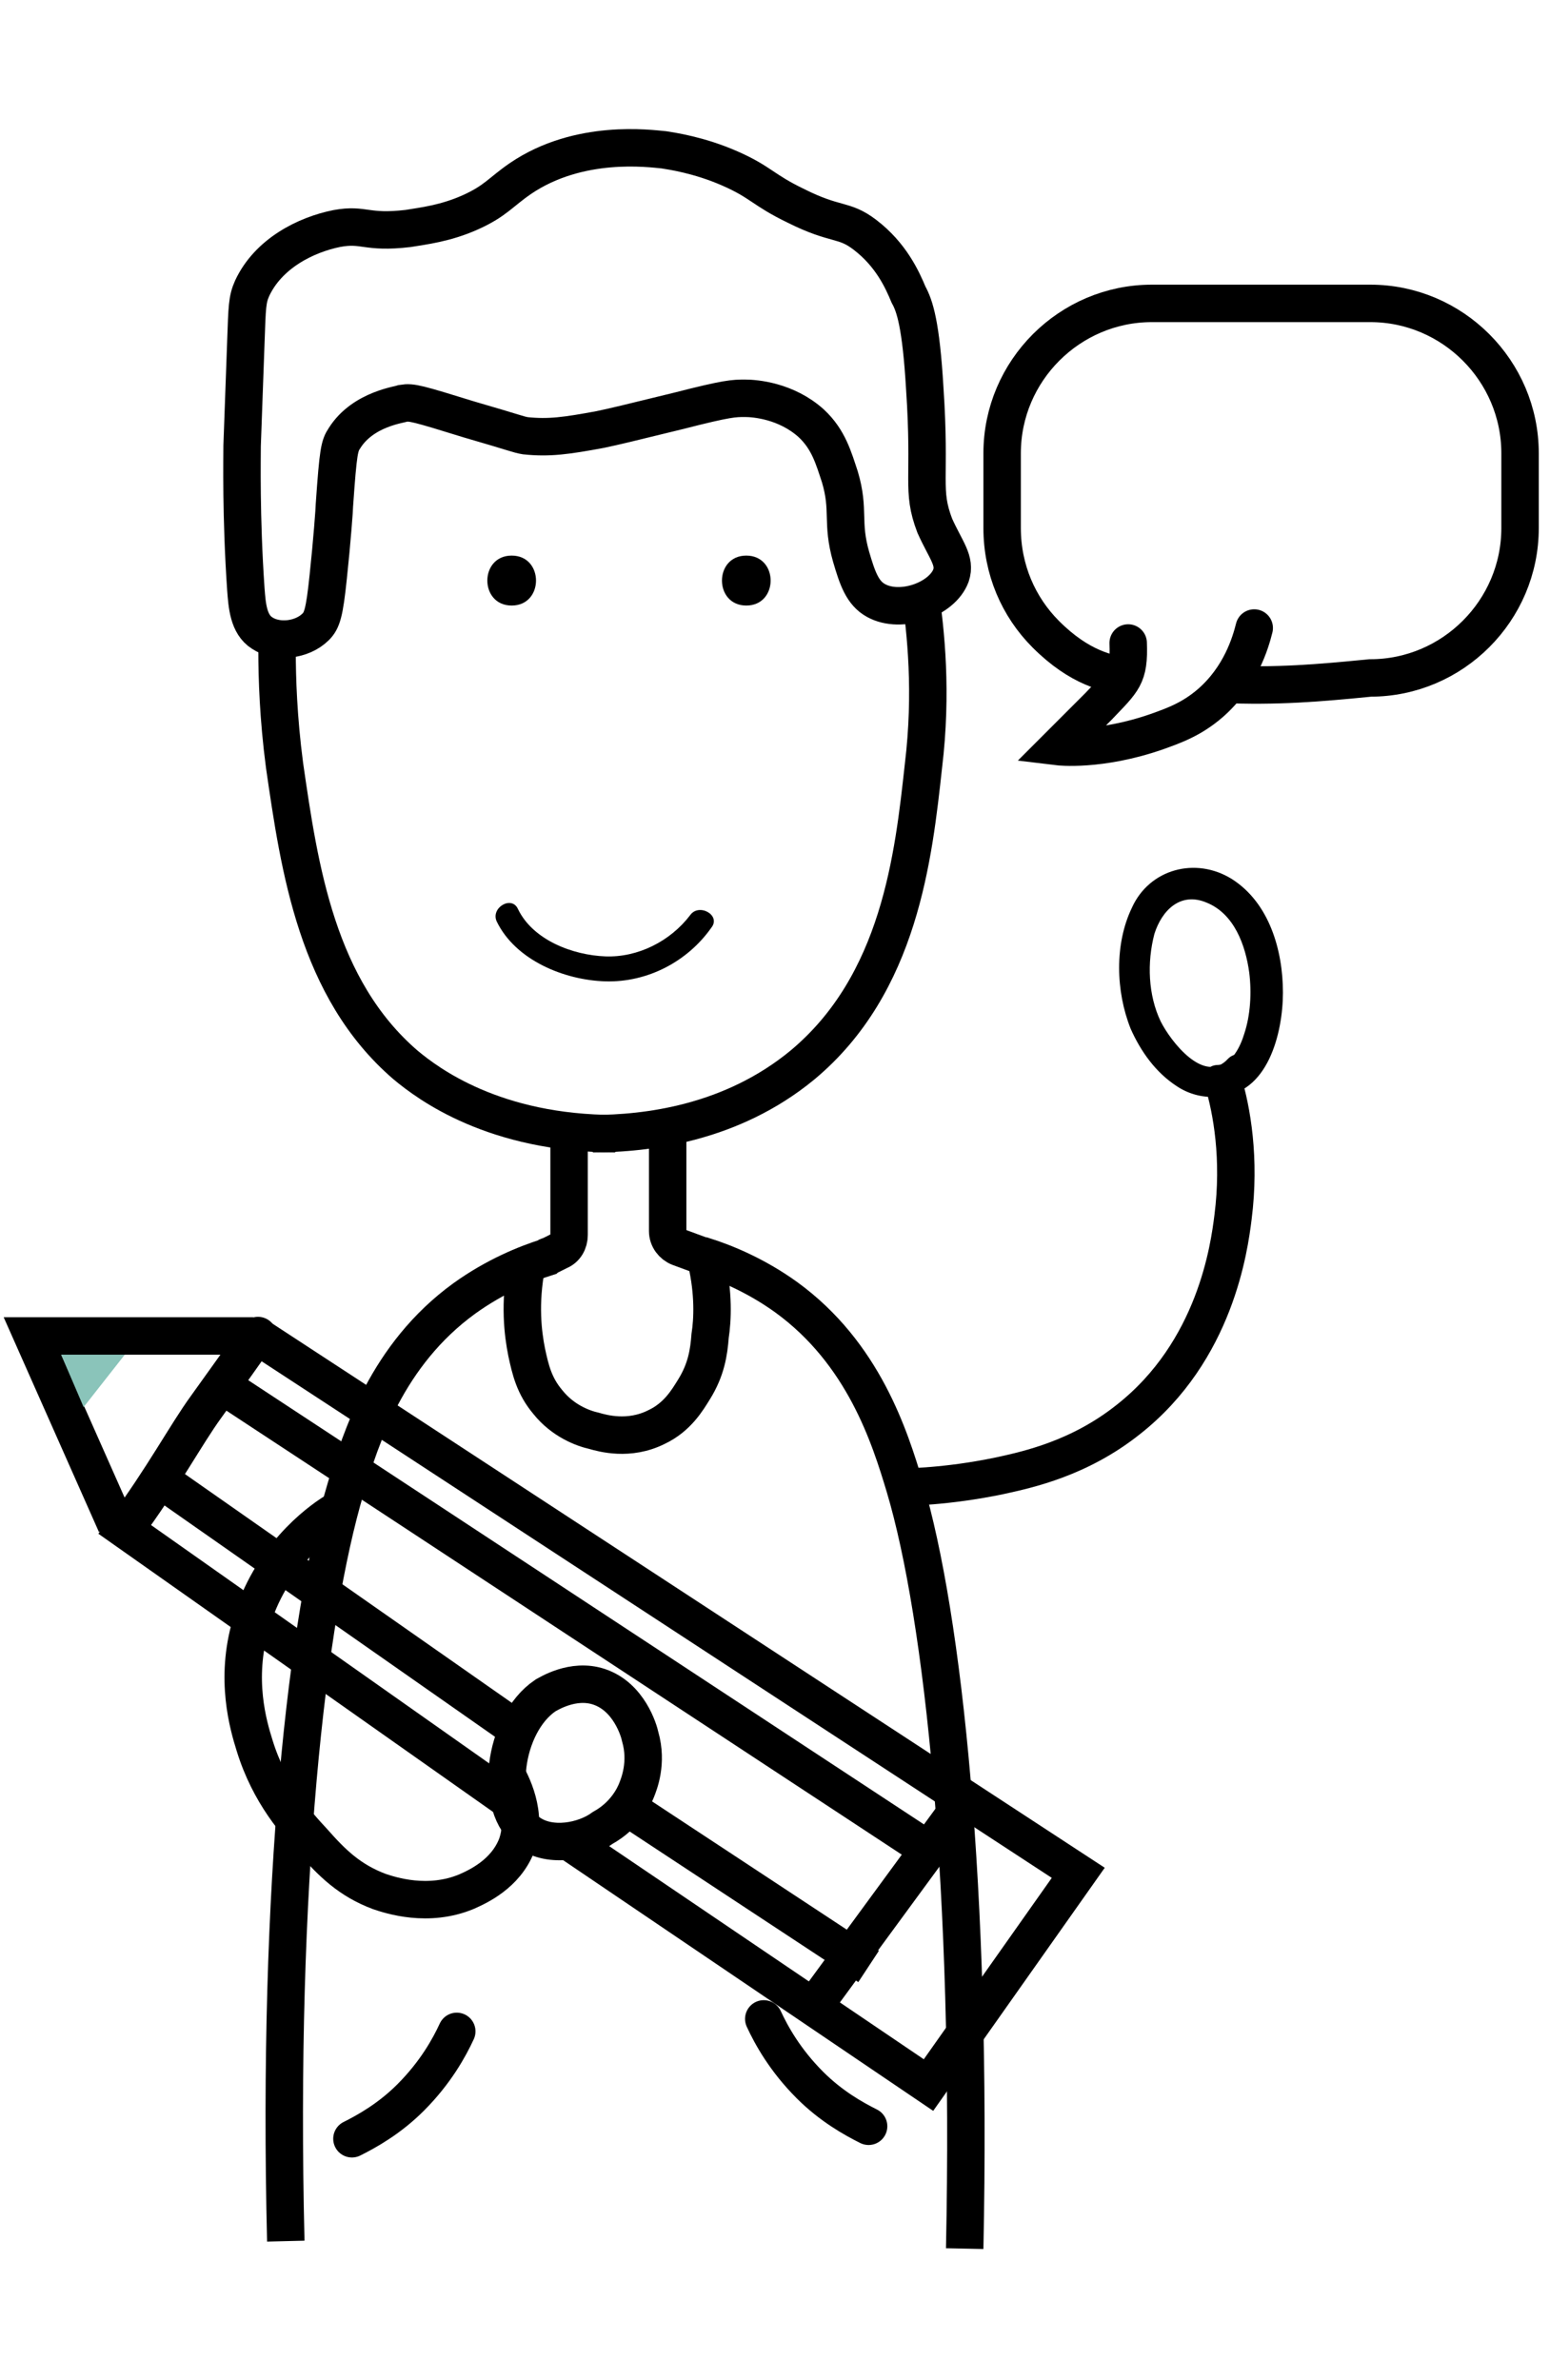 <?xml version="1.0" encoding="UTF-8"?> <!-- Generator: Adobe Illustrator 24.1.2, SVG Export Plug-In . SVG Version: 6.00 Build 0) --> <svg xmlns="http://www.w3.org/2000/svg" xmlns:xlink="http://www.w3.org/1999/xlink" id="Layer_2" x="0px" y="0px" viewBox="0 0 124.2 190.6" style="enable-background:new 0 0 124.2 190.6;" xml:space="preserve"> <style type="text/css"> .st0{fill:none;stroke:#000000;stroke-width:3;stroke-miterlimit:10;} .st1{fill:none;stroke:#000000;stroke-width:3;stroke-linecap:round;stroke-linejoin:round;stroke-miterlimit:10;} .st2{fill:none;stroke:#000000;stroke-width:3;stroke-linecap:round;stroke-miterlimit:10;} .st3{fill:#8AC4BA;} </style> <g> <path class="st0" d="M22.2,52.1c0,2.2,0.1,5.4,0.6,9.2c1.2,8.3,2.6,17.9,9.7,24c1.8,1.5,7.1,5.5,16.8,5.5"></path> <path class="st0" d="M73.7,47.3c0.5,3.3,1,8.2,0.3,14c-0.8,7.3-1.9,17.5-9.7,24c-5.7,4.7-12.5,5.5-16.8,5.5"></path> <g> <g> <path d="M41,48.5c2.6,0,2.6-4,0-4C38.4,44.5,38.4,48.5,41,48.5L41,48.5z"></path> </g> </g> <g> <g> <path d="M39.8,73.8c1.5,3.1,5.4,4.7,8.7,4.8c3.4,0.1,6.6-1.6,8.5-4.3c0.8-1-1-2-1.7-1c-1.6,2.1-4.2,3.4-6.8,3.3 c-2.6-0.1-5.8-1.3-7-3.8C41,71.7,39.3,72.7,39.8,73.8L39.8,73.8z"></path> </g> </g> <g> <g> <path d="M59.8,48.5c2.6,0,2.6-4,0-4C57.2,44.5,57.2,48.5,59.8,48.5L59.8,48.5z"></path> </g> </g> <path class="st0" d="M45.6,90.8v8.1c0,0.6-0.3,1.1-0.8,1.3l-0.8,0.4c-0.1,0-0.1,0-0.2,0.1c-1.6,0.5-4.1,1.5-6.6,3.3 c-6.2,4.5-8.3,11.2-9.5,15.2c-3.1,10.4-5.5,31.6-4.8,60.3"></path> <path class="st0" d="M53.5,90.8v7.8c0,0.6,0.4,1.1,0.9,1.3l1.9,0.7c0,0,0,0,0.1,0c1.6,0.5,4.1,1.5,6.6,3.3 c6.2,4.5,8.3,11.2,9.5,15.2c3.1,10.4,5.4,32.3,4.8,61"></path> <path class="st0" d="M42.2,101.3c-0.6,3.1-0.3,5.5,0,7c0.3,1.4,0.6,2.7,1.7,4c1.2,1.5,2.8,2.1,3.7,2.3c0.7,0.2,2.8,0.8,5-0.3 c1.7-0.8,2.5-2.2,3-3c1-1.6,1.2-3,1.3-4.3c0.2-1.3,0.3-3.4-0.3-6"></path> <path class="st1" d="M28.2,171.3c1.2-0.6,3-1.6,4.7-3.3c2-2,3.1-4,3.7-5.3"></path> <path class="st1" d="M69.6,170.3c-1.2-0.6-3-1.6-4.7-3.3c-2-2-3.1-4-3.7-5.3"></path> <path class="st0" d="M40.4,141.8c0.6,1,1.9,3.5,1,6c-0.9,2.3-3.1,3.3-4,3.7c-3.1,1.3-6.1,0.3-7,0c-2.4-0.9-3.8-2.3-5.3-4 c-1.3-1.4-3.5-3.8-4.7-7.7c-0.5-1.6-1.6-5.3-0.3-9.7c1.5-5.3,5.4-8.2,6.7-9"></path> <path class="st0" d="M42.4,146.8c-2.9-2-2.1-8.7,1.3-11c0.2-0.1,2.2-1.4,4.3-0.7c2.4,0.8,3.2,3.5,3.3,4c0.6,2.1-0.1,3.8-0.3,4.3 c-0.2,0.5-0.9,2-2.7,3C46.8,147.5,44.1,148,42.4,146.8z"></path> <g> <g> <path d="M97.6,87.8c4-0.1,5.2-5.1,5.2-8.3c0-3.4-1.1-7.2-4.1-9.1c-2.9-1.8-6.6-0.8-8,2.3c-1.4,2.9-1.3,6.7-0.1,9.7 c0.8,1.8,2,3.5,3.7,4.6c1.8,1.2,4.3,1.2,5.9-0.4c1.1-1.2-0.7-2.9-1.8-1.8c-1.9,2.1-4.6-1.4-5.4-3c-1-2.1-1.1-4.7-0.5-7 c0.6-1.9,2.1-3.4,4.2-2.5c2.2,0.9,3.1,3.4,3.4,5.6c0.2,1.6,0.1,3.4-0.4,4.9c-0.3,1-1,2.5-2.2,2.5C96,85.4,96,87.9,97.6,87.8 L97.6,87.8z"></path> </g> </g> <path class="st0" d="M68.2,44.6c0.5,1.7,0.9,2.9,2,3.5c2,1.1,5.3-0.1,6-2c0.4-1.2-0.4-2-1.3-4c-1.1-2.9-0.3-3.6-0.8-11 c-0.3-5.1-0.8-6.6-1.3-7.5c-0.5-1.2-1.4-3.2-3.5-4.8c-1.7-1.3-2.3-0.7-5.5-2.3c-2.7-1.3-2.8-1.9-5.3-3c-2.5-1.1-4.7-1.4-5.3-1.5 c-1.1-0.1-6.8-0.9-11.5,2.3c-1.6,1.1-2,1.8-4,2.7c-2,0.9-3.8,1.1-5,1.3c-3.4,0.4-3.5-0.4-5.7,0c-2.5,0.5-5.5,2-6.8,4.8 c-0.4,0.9-0.4,1.5-0.5,4.3c-0.1,2.8-0.2,5.5-0.3,8.3c0,0.9-0.1,5.7,0.3,11.5c0.1,1.3,0.2,2.8,1.3,3.5c1.2,0.8,3.2,0.6,4.3-0.5 c0.5-0.5,0.7-1.1,1-4c0.3-2.8,0.5-5.5,0.5-5.8c0.3-4.3,0.4-4.7,0.8-5.3c1.5-2.4,4.6-2.7,4.7-2.8c0.7-0.1,1.1,0,5.3,1.3 c3.8,1.1,3.9,1.2,4.5,1.3c1.9,0.2,3.3,0,6-0.5c1.4-0.3,1.8-0.4,6.3-1.5c3.9-1,4.4-1,5.3-1c0.8,0,3.3,0.2,5.3,2 c1.4,1.3,1.8,2.8,2.3,4.3C68.1,40.9,67.4,41.8,68.2,44.6z"></path> <path class="st0" d="M90.5,54.2c-1.7-0.2-4-0.7-6.7-3.4c-2.2-2.2-3.5-5.2-3.5-8.5v-6c0-6.6,5.4-12,12-12h17.5c6.6,0,12,5.4,12,12v6 c0,6.6-5.4,12-12,12c-4.1,0.4-7.4,0.7-12,0.5"></path> <path class="st2" d="M90.4,51.5c0.1,2.7-0.4,3-2.4,5.1c-2.1,2.1-3.2,3.2-3.2,3.2s3.3,0.4,7.9-1.2c1.4-0.5,2.8-1,4.3-2.3 c2.4-2.1,3.2-4.8,3.5-6"></path> <polyline class="st0" points="20.6,107 86.4,150 74.4,167 45.6,147.5 "></polyline> <path class="st2" d="M40.8,144.2L10,122.5c3.1-4.2,4.9-7.6,6.5-9.8c4.1-5.7,4.4-6.2,4.4-6.2s-0.9,1.5-0.3,0.6c0.3-0.6-0.3,1,0,0"></path> <line class="st0" x1="13.4" y1="118.9" x2="40.7" y2="138"></line> <line class="st0" x1="49.4" y1="144.2" x2="69.6" y2="157.5"></line> <polyline class="st0" points="17.7,110.9 73.4,147.5 74.4,148.3 "></polyline> <line class="st0" x1="65.5" y1="160.3" x2="76.5" y2="145.3"></line> <path class="st0" d="M72.5,119.1c0,0,3.3,0,7.6-0.9c2.3-0.5,6.4-1.4,10.3-4.5c7-5.5,8.1-13.8,8.4-16.2c0.6-4.7-0.1-8.6-0.8-10.9"></path> <g id="XMLID_3_"> <g> </g> <g> <polyline class="st0" points="9.3,122.1 2.6,107 20.3,107 "></polyline> </g> </g> <polygon class="st3" points="4.9,108.5 6.7,112.7 10,108.5 "></polygon> </g> </svg> 
